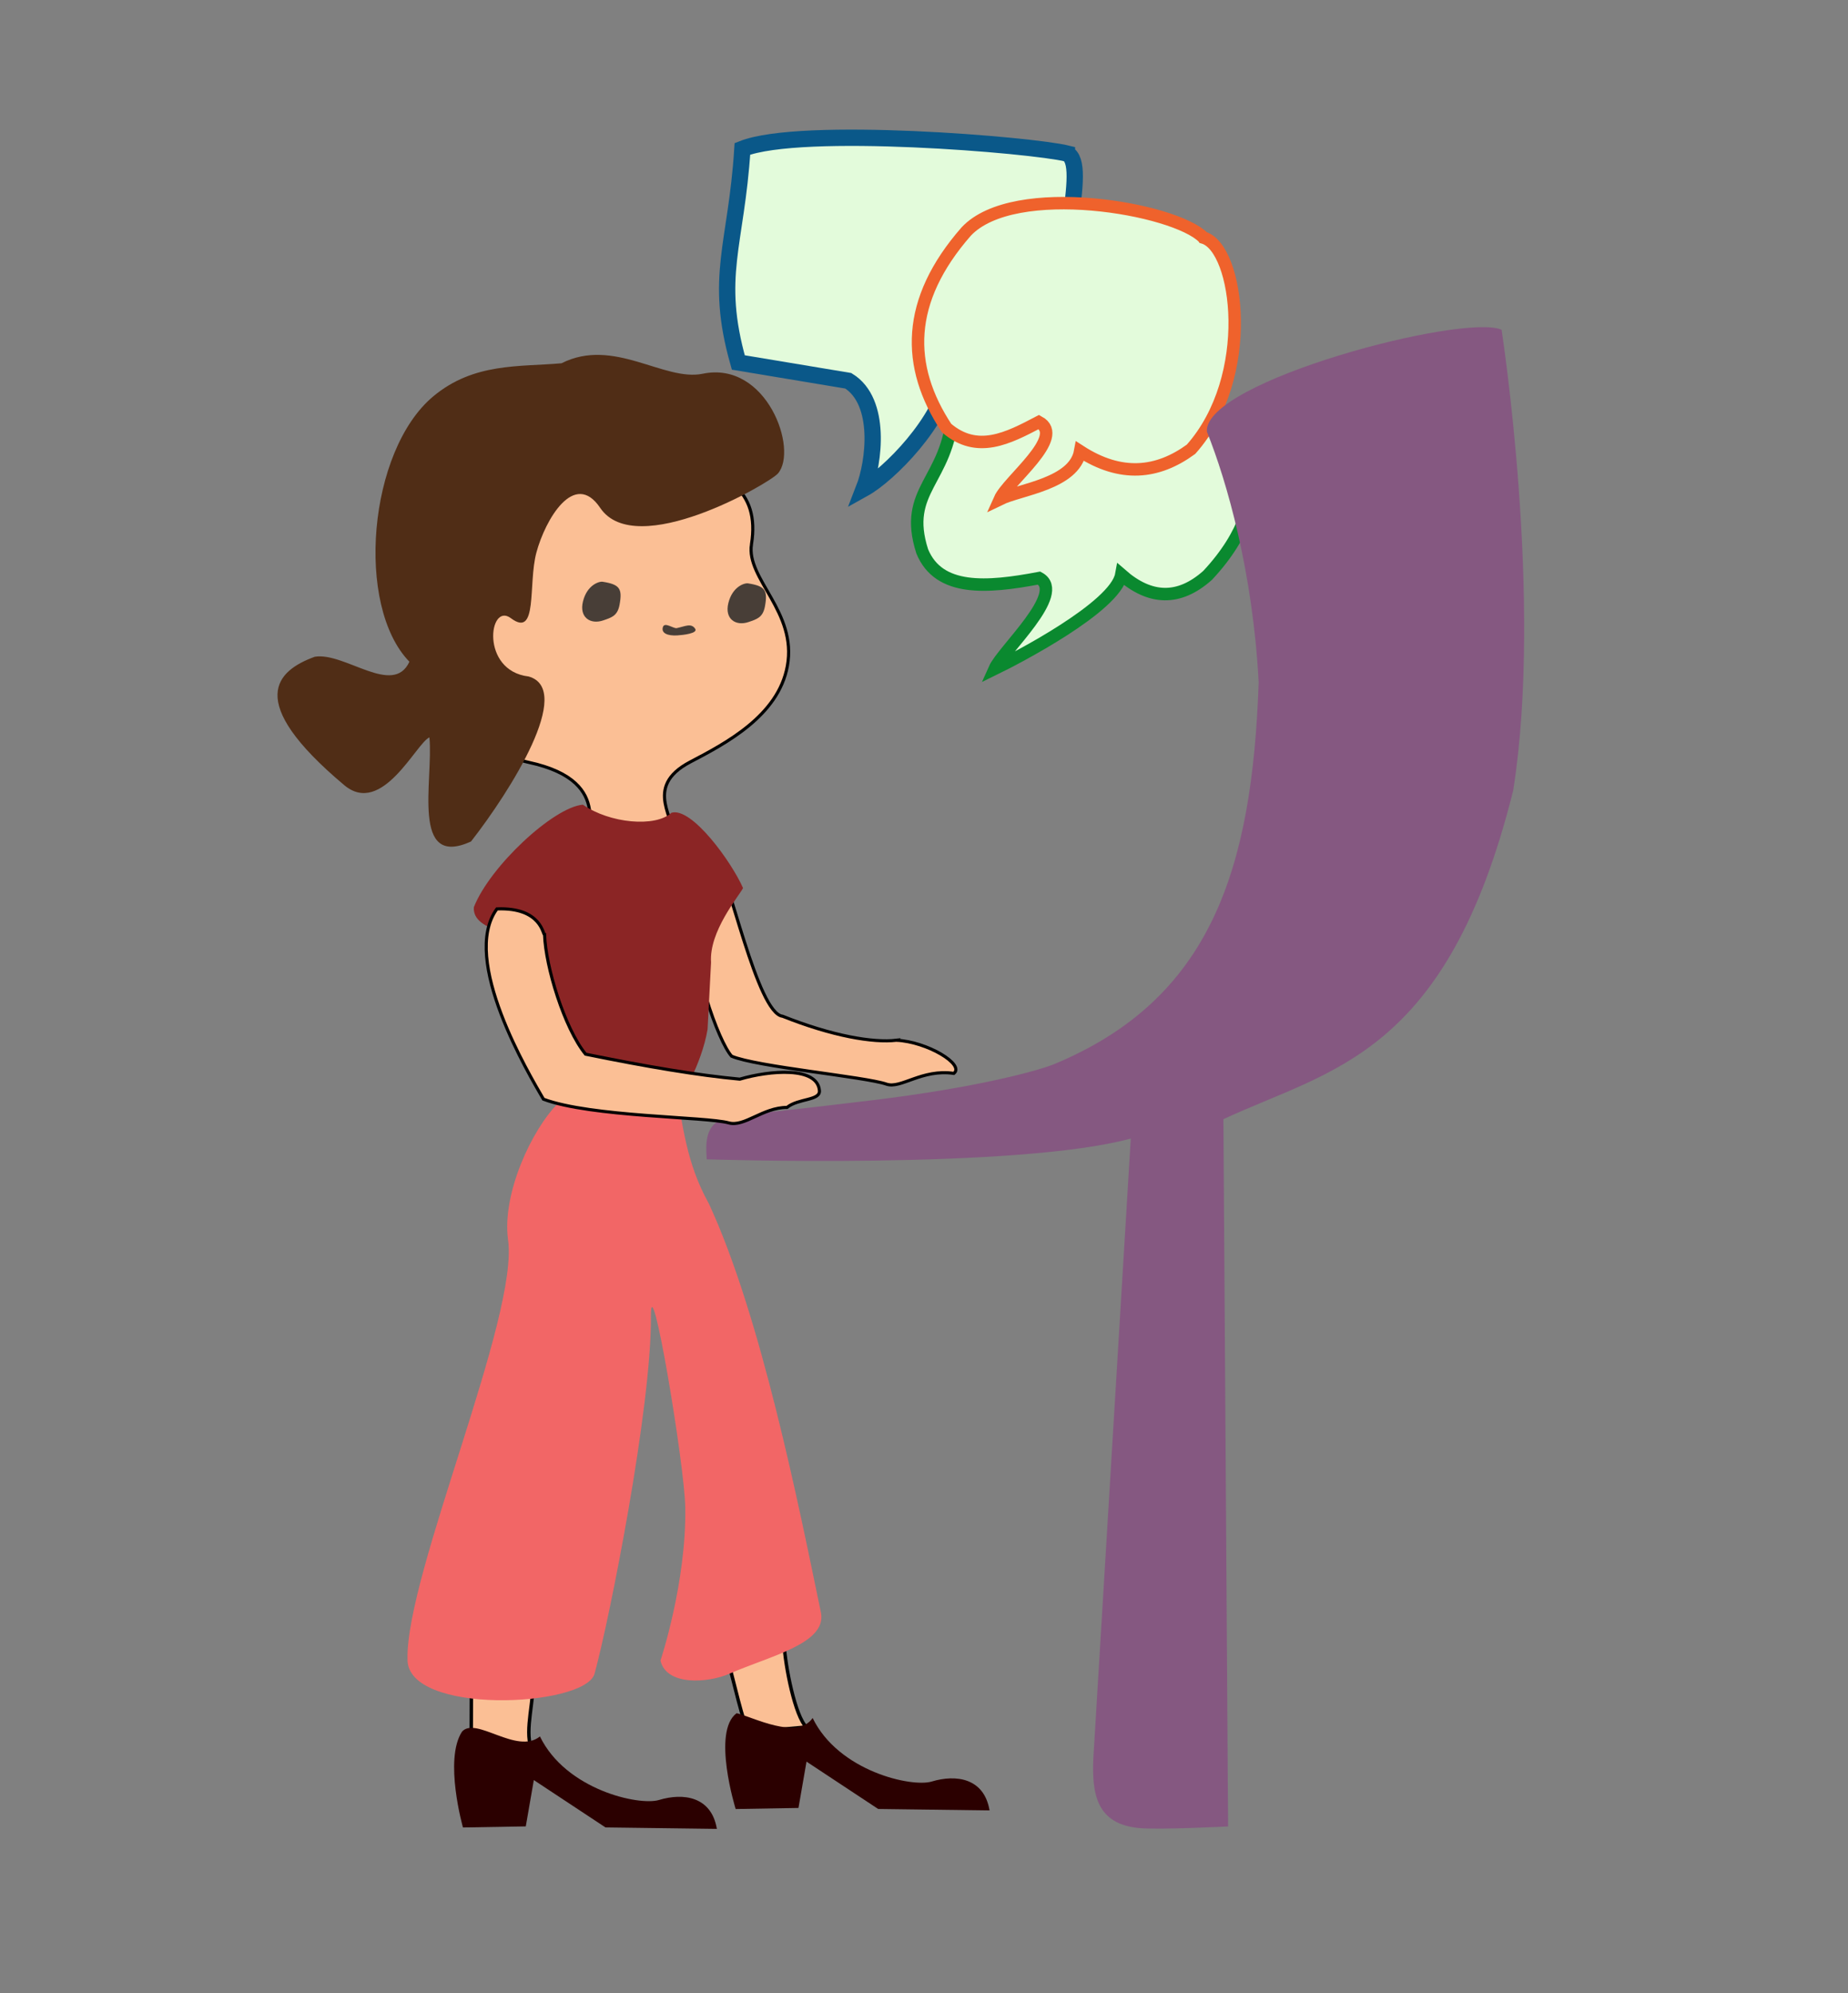 <?xml version="1.0" encoding="UTF-8" standalone="no"?>
<!-- Created with Inkscape (http://www.inkscape.org/) -->

<svg
   width="255mm"
   height="275mm"
   viewBox="0 0 255 275"
   version="1.1"
   id="svg1"
   inkscape:version="1.3.2 (091e20e, 2023-11-25, custom)"
   sodipodi:docname="easy.svg"
   xmlns:inkscape="http://www.inkscape.org/namespaces/inkscape"
   xmlns:sodipodi="http://sodipodi.sourceforge.net/DTD/sodipodi-0.dtd"
   xmlns="http://www.w3.org/2000/svg"
   xmlns:svg="http://www.w3.org/2000/svg">
  <rect x="0" y="0" width="255" height="275" fill="#808080" stroke="none"/>
  <sodipodi:namedview
     id="namedview1"
     pagecolor="#ffffff"
     bordercolor="#666666"
     borderopacity="1.0"
     inkscape:showpageshadow="2"
     inkscape:pageopacity="0.0"
     inkscape:pagecheckerboard="0"
     inkscape:deskcolor="#d1d1d1"
     inkscape:document-units="mm"
     inkscape:zoom="0.35188693"
     inkscape:cx="-150.61656"
     inkscape:cy="289.86584"
     inkscape:window-width="1920"
     inkscape:window-height="991"
     inkscape:window-x="2391"
     inkscape:window-y="-9"
     inkscape:window-maximized="1"
     inkscape:current-layer="layer1"
     showgrid="false">
    <inkscape:grid
       id="grid1"
       units="px"
       originx="0"
       originy="0"
       spacingx="0.265"
       spacingy="0.265"
       empcolor="#3f3fff"
       empopacity="0.251"
       color="#3f3fff"
       opacity="0.125"
       empspacing="5"
       dotted="false"
       gridanglex="30"
       gridanglez="30"
       visible="false" />
  </sodipodi:namedview>
  <defs
     id="defs1" />
  <g
     inkscape:groupmode="layer"
     id="layer3"
     inkscape:label="bg"
     style="display:inline">
    <path
       id="rect7-8"
       style="fill:#e3fbdb;fill-opacity:1;stroke:#0a892f;stroke-width:1.718;stroke-dasharray:none;stroke-opacity:1"
       d="m 167.974,57.328 c -3.923,-0.85 -29.886,-2.761 -36.498,-0.462 -0.687,9.539 -6.967,10.678 -4.22,19.211 2.286,5.555 8.898,5.054 16.129,3.686 3.789,2.057 -4.995,9.951 -6.142,12.529 2.799,-1.366 16.659,-8.498 17.479,-13.001 3.971,3.474 7.942,3.639 11.914,0.097 10.749,-11.495 4.738,-21.003 1.34,-22.059 z"
       sodipodi:nodetypes="cccccccc" />
    <path
       id="rect7-8-3"
       style="fill:#e3fbdb;fill-opacity:1;stroke:#0a5889;stroke-width:2.25;stroke-dasharray:none;stroke-opacity:1"
       d="m 147.223,21.182 c -4.813,-1.188 -36.669,-3.859 -44.781,-0.646 -0.842,13.333 -3.936,17.552 -0.565,29.478 l 15.176,2.525 c 4.649,2.875 3.558,11.28 2.15,14.884 3.435,-1.91 10.753,-9.251 11.759,-15.544 l 14.617,0.135 c 0.025,-16.066 4.799,-29.354 1.644,-30.83 z"
       sodipodi:nodetypes="cccccccc" />
    <path
       id="rect7"
       style="fill:#e3fbdb;fill-opacity:1;stroke:#ef622c;stroke-width:1.718;stroke-dasharray:none;stroke-opacity:1"
       d="m 166.061,32.787 c -3.923,-4.041 -26.127,-7.899 -32.739,-0.838 -8.35,9.539 -8.348,18.573 -2.716,27.106 4.248,3.641 8.497,1.404 12.745,-0.825 3.789,2.057 -4.243,8.071 -5.39,10.649 2.799,-1.366 10.268,-2.107 11.088,-6.61 5.632,3.635 10.667,3.098 15.297,-0.279 8.91,-10.013 6.583,-27.763 1.716,-29.202 z"
       sodipodi:nodetypes="cccccccc" />
  </g>
  <g
     inkscape:groupmode="layer"
     id="layer4"
     inkscape:label="table">
    <path
       id="rect8"
       style="fill:#855881;stroke-width:1.613;fill-opacity:1"
       d="m 166.535,59.562 c -0.481,-6.963 35.505,-16.382 40.663,-14.064 0,0 5.778,37.206 1.605,63.569 -9.156,36.71 -25.203,38.453 -39.988,45.358 l 0.646,97.587 c 0,0 -9.413,0.477 -12.224,0.226 -5.933,-0.53 -6.6,-4.701 -6.366,-9.695 l 5.161,-85.446 c -15.77,4.287 -58.514,2.864 -58.514,2.864 -0.198,-3.067 -0.23,-6.05 5.459,-6.174 0,0 5.75,-0.571 17.286,-1.964 14.615,-1.764 23.078,-4.113 25.236,-5.011 21.562,-8.973 27.283,-26.743 28.181,-52.663 -0.796,-15.163 -4.374,-27.695 -7.143,-34.587 z"
       sodipodi:nodetypes="cccccsccccssccc" />
  </g>
  <g
     inkscape:label="body"
     inkscape:groupmode="layer"
     id="layer1">
    <path
       id="rect3"
       style="fill:#fbbf95;fill-opacity:1;stroke-width:0.475;stroke:#000000;stroke-opacity:1;stroke-dasharray:none"
       d="m 65.058,231.63 8.529,-0.365 c 0.167,3.203 -1.205,7.422 -0.308,9.866 l -8.266,0.537 z"
       sodipodi:nodetypes="ccccc" />
    <path
       id="rect3-4"
       style="fill:#fbbf95;fill-opacity:1;stroke-width:0.475;stroke:#000000;stroke-opacity:1"
       d="m 108.165,226.566 c -1.372,1.307 -6.838,2.828 -7.698,2.554 0.728,2.71 2.101,8.731 2.829,9.889 l 7.967,-0.712 c -1.536,-1.482 -2.912,-8.26 -3.099,-11.731 z"
       sodipodi:nodetypes="ccccc" />
    <path
       id="path1"
       style="fill:#fbbf95;fill-opacity:1;stroke:#000000;stroke-width:0.429;stroke-dasharray:none;stroke-opacity:1"
       d="m 103.693,75.106 c -0.754,4.783 6.323,9.294 4.95,16.805 -1.254,6.863 -8.517,10.667 -13.396,13.223 -6.793,3.56 -1.567,8.129 -2.659,10.319 -2.313,4.64 -10.29,0.103 -10.29,0.103 -2.881,0.627 3.409,-7.623 -9.361,-10.37 C 62.832,103.013 55.437,92.717 55.736,82.139 56.111,68.833 62.711,61.701 72.653,59.958 c 4.815,-0.845 12.879,0.821 19.766,2.857 7.616,2.252 12.474,4.682 11.275,12.291 z"
       sodipodi:nodetypes="ssssssssss" />
    <path
       id="rect2"
       style="fill:#f26666;stroke-width:1.029;fill-opacity:1"
       d="m 70.092,170.973 c -0.809,-6.246 3.228,-15.068 6.965,-18.802 9.987,-1.8 9.745,-3.172 16.008,-3.102 1.204,6.277 1.558,11.266 4.757,17.026 7.201,15.534 12.406,41.704 15.474,56.488 0.708,4.228 -6.97,5.87 -12.713,8.381 -2.805,1.226 -8.616,1.719 -9.444,-1.841 0,0 3.58,-10.731 3.42,-21.097 -0.092,-5.982 -4.796,-33.938 -4.74,-26.389 0.093,12.498 -5.717,41.842 -7.786,49.32 -1.349,4.617 -26.001,5.766 -25.803,-2.076 -0.22,-11.752 15.468,-47.412 13.861,-57.907 z"
       sodipodi:nodetypes="cccccscssccc" />
    <path
       id="rect4"
       style="fill:#2b0000;stroke-width:1.029"
       d="m 63.754,238.929 c -2.529,3.854 0.129,13.224 0.129,13.224 l 8.668,-0.149 1.109,-6.392 9.89,6.534 15.368,0.201 c -0.752,-4.492 -4.645,-4.994 -7.972,-3.99 -2.78,0.839 -12.865,-1.407 -16.441,-8.764 -3.19,2.575 -8.818,-2.813 -10.751,-0.665 z"
       sodipodi:nodetypes="ccccccscc" />
    <path
       id="rect4-6"
       style="fill:#2b0000;stroke-width:1.029"
       d="m 101.648,236.384 c -3.459,2.525 -0.137,13.224 -0.137,13.224 l 8.668,-0.149 1.109,-6.392 9.89,6.534 15.368,0.201 c -0.752,-4.492 -4.645,-4.994 -7.972,-3.99 -2.78,0.839 -12.865,-1.407 -16.441,-8.764 -2.127,3.107 -8.287,-0.155 -10.485,-0.665 z"
       sodipodi:nodetypes="ccccccscc" />
    <path
       id="rect5-2"
       style="fill:#fbbf95;fill-opacity:1;stroke-width:0.429;stroke:#000000;stroke-opacity:1;stroke-dasharray:none"
       d="m 123.698,143.532 c -3.216,0.38 -8.849,-0.574 -15.712,-3.314 -3.497,-0.364 -7.435,-19.553 -9.43,-22.497 -1.355,-0.305 -2.928,5.193 -3.339,6.998 0.086,8.479 3.927,19.008 5.734,21.012 3.441,1.465 18.453,2.841 21.368,3.858 1.977,0.69 4.874,-2.127 9.3,-1.484 1.546,-1.221 -3.665,-4.369 -7.922,-4.572 z"
       sodipodi:nodetypes="cccccscc" />
    <path
       id="rect1"
       style="fill:#8b2525;stroke-width:0.832;fill-opacity:1"
       d="m 80.429,111.028 c 3.71,2.582 10.018,3.161 12.218,1.117 2.804,-0.841 8.315,6.805 9.883,10.391 -0.631,1.205 -4.708,5.987 -4.414,10.258 l -0.48,9.231 c -0.836,4.97 -3.885,9.761 -3.885,9.761 l -15.437,0.458 c -2.843,-2.745 -4.861,-12.608 -4.861,-12.608 l 1.191,-9.927 c -2.643,-0.731 -9.515,-1.084 -9.259,-4.535 2.222,-5.646 10.983,-13.792 15.042,-14.146 z"
       sodipodi:nodetypes="ccccccccccc" />
    <path
       id="rect5"
       style="fill:#fbbf95;fill-opacity:1;stroke-width:0.429;stroke-dasharray:none;stroke:#000000;stroke-opacity:1"
       d="m 75.142,128.956 c 0.142,4.432 2.735,12.906 5.66,16.5 8.33,1.7 15.553,2.921 21.278,3.445 4.151,-1.219 10.718,-1.772 10.99,1.582 0.113,1.401 -2.909,1.05 -4.474,2.319 -3.356,-1.3e-4 -5.866,2.74 -8.048,2.132 -3.098,-0.863 -19.016,-0.811 -25.558,-3.267 -1.943,-3.36 -11.522,-19.309 -6.422,-26.257 6.193,-0.249 6.352,3.669 6.574,3.546 z"
       sodipodi:nodetypes="cccscsccc" />
  </g>
  <g
     inkscape:groupmode="layer"
     id="layer2"
     inkscape:label="body 1"
     style="display:inline">
    <path
       id="rect6"
       style="fill:#502d16;stroke-width:1.029"
       d="m 77.48,50.123 c -5.778,0.519 -12.099,-0.126 -17.719,4.585 -8.946,7.498 -10.769,28.873 -3.268,36.598 -2.245,4.85 -8.922,-1.361 -13.054,-0.689 -5.202,1.893 -9.874,6.014 4.058,17.716 5.23,4.393 9.945,-5.822 11.757,-6.586 0.562,5.94 -2.615,18.152 5.736,14.365 5.446,-6.97 14.27,-20.983 7.951,-22.772 -6.699,-0.785 -5.478,-10.315 -2.456,-8.049 3.781,2.835 2.355,-4.67 3.53,-9.048 1.216,-4.534 5.233,-11.471 8.802,-6.17 4.92,7.308 23.361,-3.397 24.525,-4.739 C 110.184,62.057 105.804,49.745 96.972,51.567 91.608,52.674 84.673,46.489 77.48,50.123 Z"
       sodipodi:nodetypes="csccscccsssssc" />
    <path
       id="path6"
       style="fill:#483e37;stroke-width:1.029"
       d="m 85.489,83.451 c -0.282,1.524 -1.099,1.754 -2.241,2.147 -1.787,0.614 -3.352,-0.408 -2.805,-2.617 0.564,-2.276 2.227,-2.786 2.711,-2.711 2.36,0.369 2.749,0.943 2.335,3.181 z"
       sodipodi:nodetypes="sssss" />
    <path
       id="path6-5"
       style="fill:#483e37;stroke-width:0.98"
       d="m 95.921,86.747 c 0.436,0.645 -1.66,0.875 -2.457,0.925 -1.319,0.083 -2.266,-0.296 -1.988,-1.16 0.236,-0.734 1.467,0.247 1.903,0.156 1.159,-0.242 1.99,-0.737 2.542,0.079 z"
       sodipodi:nodetypes="sssss" />
    <path
       id="path6-7"
       style="fill:#483e37;stroke-width:1.029"
       d="m 105.551,83.673 c -0.282,1.524 -1.099,1.754 -2.241,2.147 -1.787,0.614 -3.352,-0.408 -2.805,-2.617 0.564,-2.276 2.227,-2.786 2.711,-2.711 2.36,0.369 2.749,0.943 2.335,3.181 z"
       sodipodi:nodetypes="sssss" />
  </g>
</svg>
